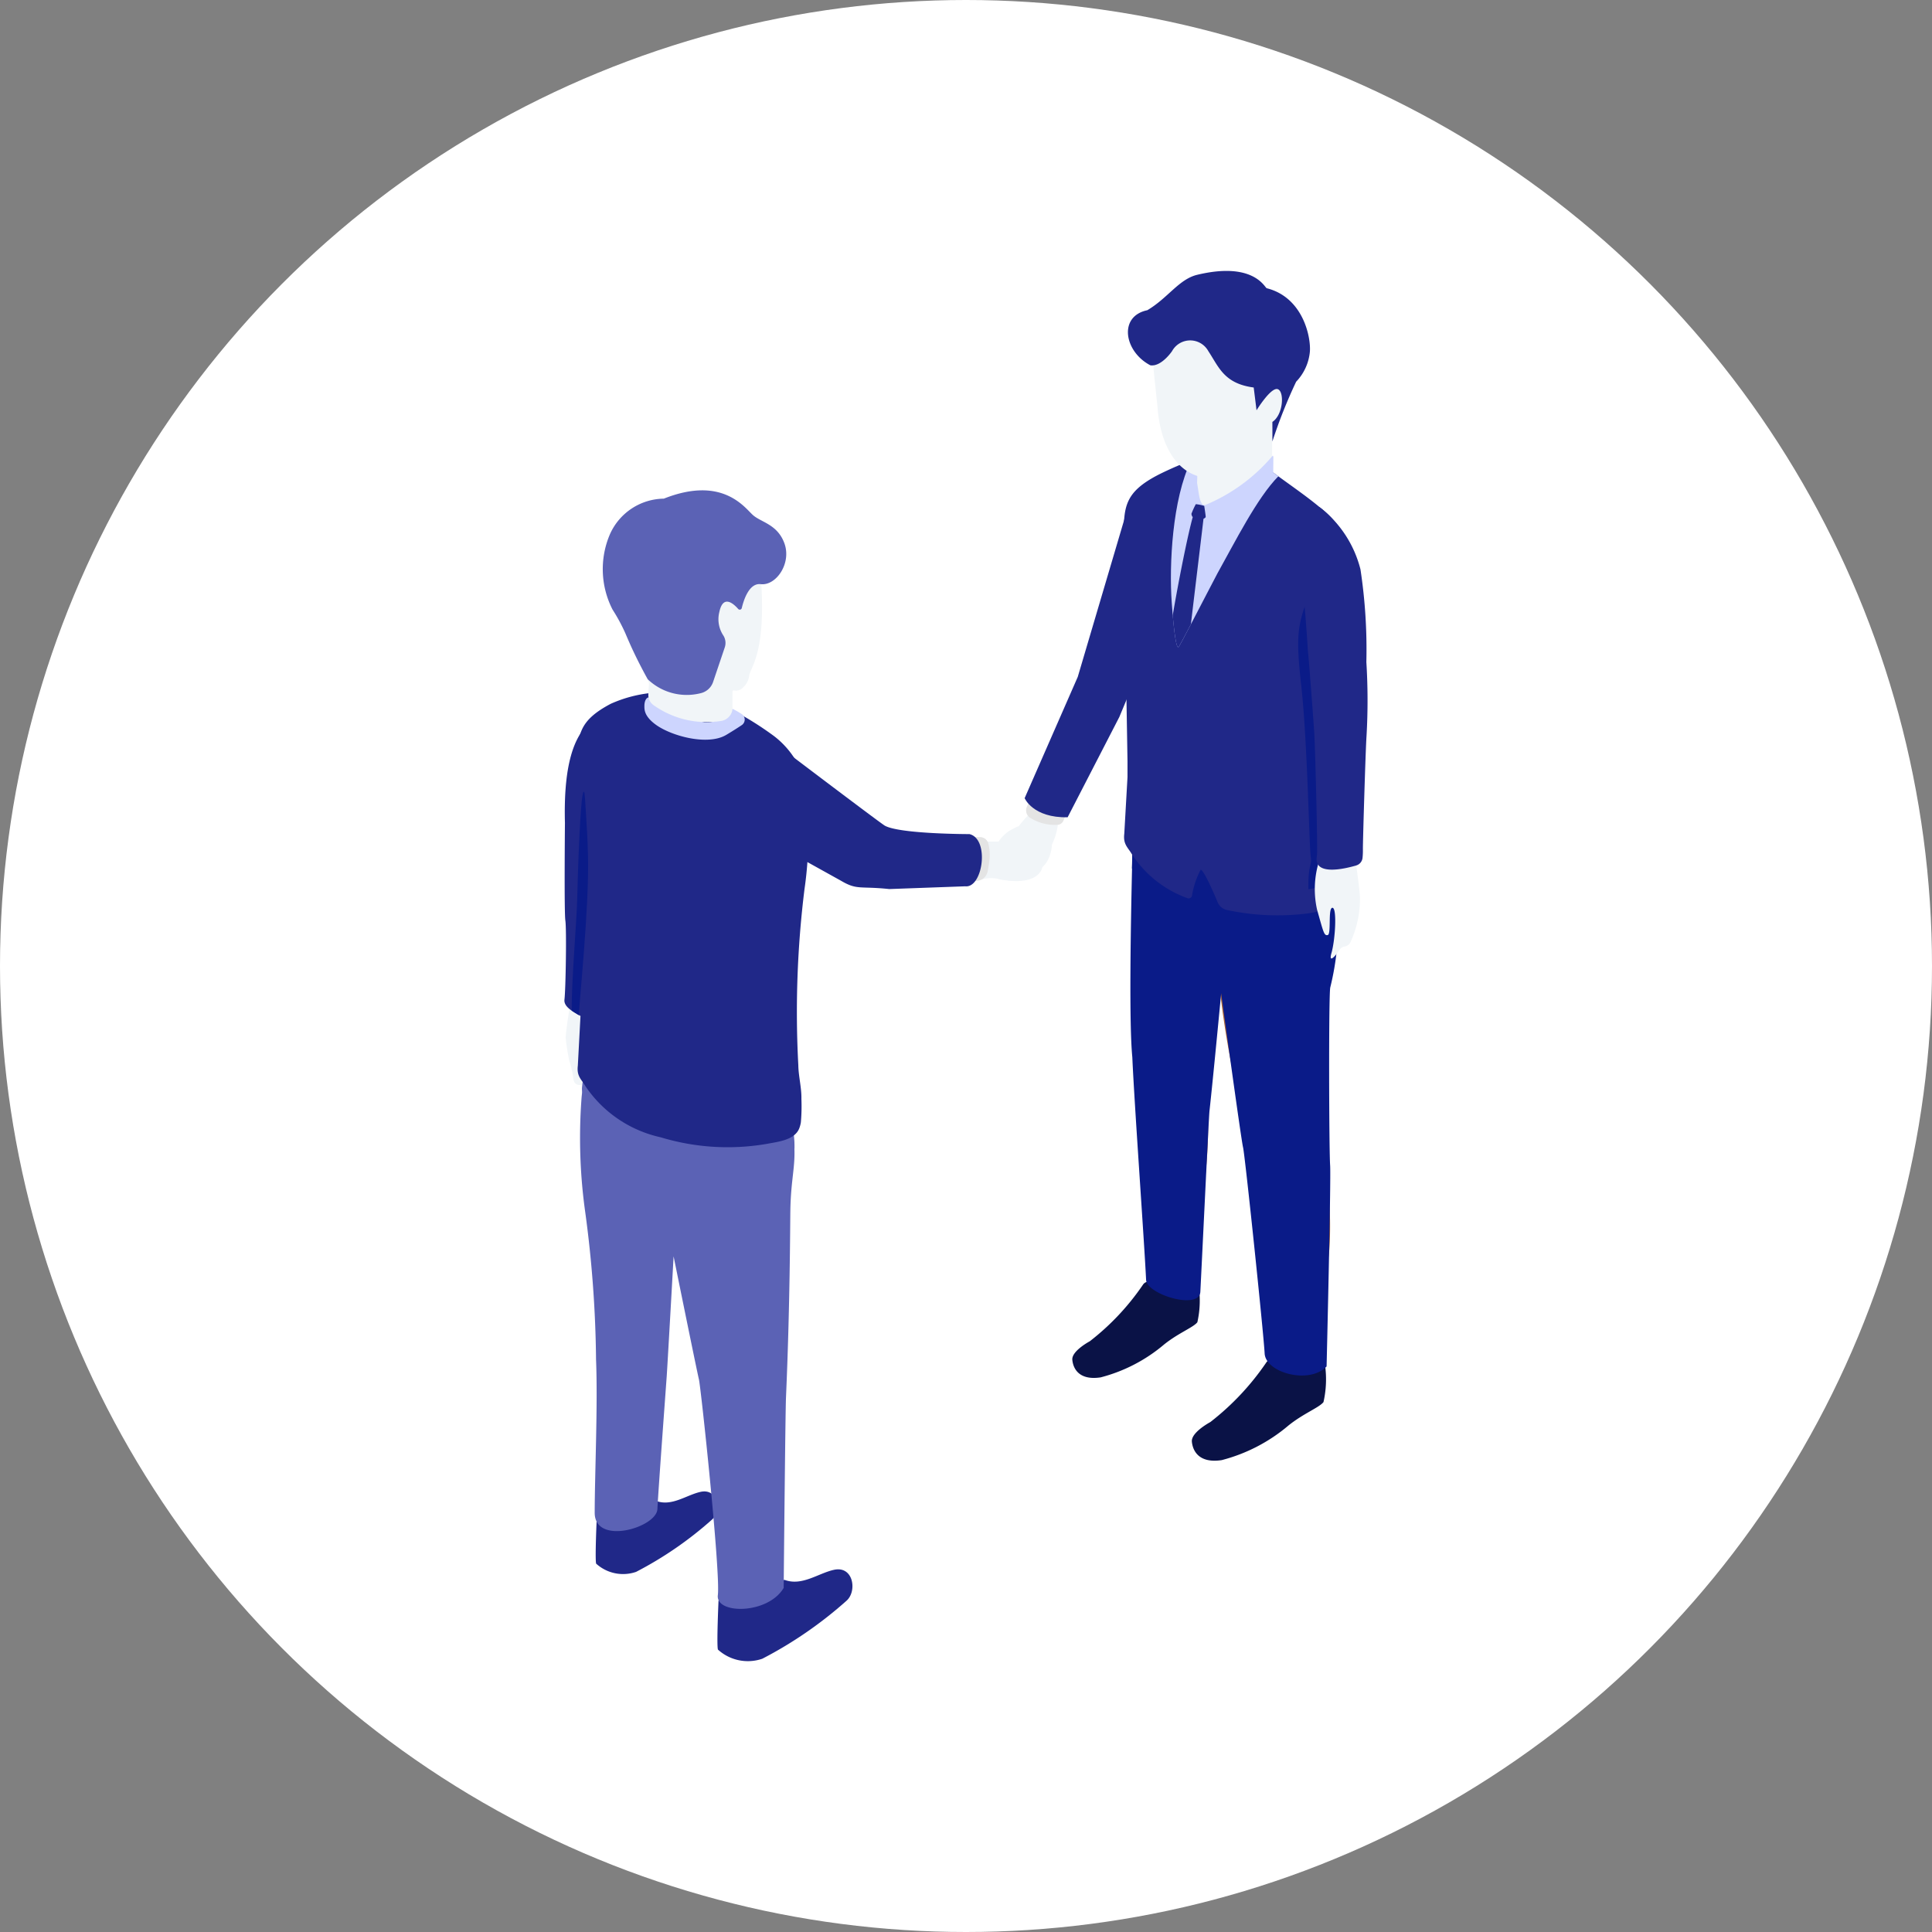 <svg xmlns="http://www.w3.org/2000/svg" width="120" height="120" viewBox="0 0 120 120">
  <rect x="0" y="0" width="120" height="120" fill="#808080" stroke="none"/>
  <g id="グループ_23012" data-name="グループ 23012" transform="translate(-761 -1942)">
    <circle id="楕円形_505" data-name="楕円形 505" cx="60" cy="60" r="60" transform="translate(761 1942)" fill="#fff"/>
    <g id="j275_5_1" transform="translate(796.06 1958.832)">
      <path id="パス_107966" data-name="パス 107966" d="M232.473,279.176a5.719,5.719,0,0,0-.784.985c-.054.092-.6,1.994.152,2.223s1.81-.985,2.129-1.421a3.69,3.69,0,0,0,.388-1.467l-1.648-.72Z" transform="translate(-203.693 -245.347)" fill="#f1f5f8"/>
      <path id="パス_107967" data-name="パス 107967" d="M239.534,270.6l-.356.839a.55.55,0,0,0,.214.684,2.873,2.873,0,0,0,1.7.431.415.415,0,0,0,.356-.251l.357-.853Z" transform="translate(-210.46 -238.155)" fill="#e4e4e4"/>
      <path id="パス_107968" data-name="パス 107968" d="M214.769,288.593h.927a2.3,2.3,0,0,1,.787-.74c.452-.214.488-.3.473-.069-.022.329-.3.643-.044.952s1.542-.3,1.875-.422.295.994-.143,1.612a2.83,2.83,0,0,1-3.011.976,2.087,2.087,0,0,0-1.188.113Z" transform="translate(-188.732 -253.152)" fill="#f1f5f8"/>
      <path id="パス_107969" data-name="パス 107969" d="M208.79,293.227h.608a.533.533,0,0,1,.514.377,2.783,2.783,0,0,1,.059,1.176c-.033.232-.064.419-.093.569a.732.732,0,0,1-.721.6h-.552Z" transform="translate(-183.592 -258.065)" fill="#e4e4e4"/>
      <path id="パス_107970" data-name="パス 107970" d="M271.863,282.569a.4.4,0,0,1,.013.129c-.03.489-.212,3.732-.108,8.592.1,4.516.192,5.747.218,6.009a.387.387,0,0,1-.006.12,4.67,4.67,0,0,0,.013,1.853c.224,1.012,1.113,10,.776,11.35a3.452,3.452,0,0,1-1.472,2.691c-.7.552-1.687,1.48-2.248,1.888-.7.51-.137,1.1.041,1.313.579.7,5.792-2.954,6.249-3.034.665-.115.306-2.446.277-3.141-.112-2.652,1.094-5.963.8-10.572a.555.555,0,0,1,0-.107c.745-5.772.847-8.595.855-8.829,0-.012,0-.021,0-.033l-.433-8.636a.414.414,0,0,0-.413-.394h-4.237a.414.414,0,0,0-.4.521Z" transform="translate(-236.487 -247.982)" fill="#a86436"/>
      <path id="パス_107971" data-name="パス 107971" d="M270.659,517.261a6.086,6.086,0,0,1,.155,3.247c-.257.327-1.163.658-2.065,1.38a9.941,9.941,0,0,1-3.941,2.044c-1.361.205-1.712-.565-1.76-1.091-.046-.5.889-1.043,1.059-1.137a.4.4,0,0,0,.051-.034,15.388,15.388,0,0,0,3.265-3.475c.292-.47.984-.025,1.6.151.265.075.2.638.506.548C270.884,518.495,270.419,517.025,270.659,517.261Z" transform="translate(-231.504 -455.213)" fill="#0a1246"/>
      <path id="パス_107972" data-name="パス 107972" d="M329.449,287.569c1.554-6.106.591-8.924.477-9.616a.411.411,0,0,0-.087-.2c-2.151-2.612-8.974-2.118-9.159-.265a62.691,62.691,0,0,0,.259,7.122,1.04,1.04,0,0,0,.416.753l.671.5c.091.068.719.172.733.284a58.283,58.283,0,0,0,1.531,9.014.391.391,0,0,1,.024.182,5.29,5.29,0,0,0,.387,2.164c.864,2.5,1.335,8.929,1.4,12.245a3.322,3.322,0,0,1-.505,2.064,19.616,19.616,0,0,1-3.317,2.995.568.568,0,0,0-.059.064,2.837,2.837,0,0,1-.508.335c-.2.107-.061.667.311.709a.236.236,0,0,0,.037.069c1.526,1.673,4.9-1.953,6.574-2.852,1.281-.689.454-2.472.407-3.062-.265-3.34.557-4.674.67-6.627a23.1,23.1,0,0,0-.4-5.7,71.032,71.032,0,0,1,.123-10.046A.664.664,0,0,1,329.449,287.569Z" transform="translate(-282.19 -242.858)" fill="#a86436"/>
      <path id="パス_107973" data-name="パス 107973" d="M332.986,557.171a6.406,6.406,0,0,1,.163,3.418c-.271.344-1.224.693-2.174,1.453a10.462,10.462,0,0,1-4.149,2.152c-1.432.216-1.8-.595-1.852-1.148-.048-.53.942-1.1,1.117-1.2a.364.364,0,0,0,.051-.033,16.2,16.2,0,0,0,3.438-3.659c.307-.5,1.036-.026,1.683.158.278.079.212.671.533.577C333.223,558.469,332.734,556.922,332.986,557.171Z" transform="translate(-286.005 -490.335)" fill="#0a1246"/>
      <path id="パス_107974" data-name="パス 107974" d="M305.557,307.087c.06.908-.22,12.484-.22,12.484-1.078,1.14-3.789.391-3.848-.809s-1.221-12.322-1.341-12.8-1.36-9.565-1.36-9.565-.5,5.291-.725,7.307c-.048.434-.488,9.736-.568,11.235-.06,1.146-3.326.166-3.369-.743-.108-2.3-.736-11.015-.856-13.838-.205-2.051-.1-8.1-.017-11.718.04-1.677.077-2.834.077-2.834a15.149,15.149,0,0,0,5.517,2.86,32.241,32.241,0,0,0,6.957,1.285,7.516,7.516,0,0,1,.242,1.243,16.993,16.993,0,0,1-.482,4.842C305.46,296.612,305.488,306.093,305.557,307.087Z" transform="translate(-258 -251.531)" fill="#0a1b88"/>
      <path id="パス_107975" data-name="パス 107975" d="M306.8,291.19c-.057.026-.117.051-.177.083a5.588,5.588,0,0,1-1.472.426l-.054.009a12.518,12.518,0,0,1-1.931.14,17.26,17.26,0,0,1-3.434-.354,1.669,1.669,0,0,1-1.2-.994c-.034-.077-.066-.154-.1-.226a1.072,1.072,0,0,1-1.324.437,8.546,8.546,0,0,1-3.106-2.074c.04-1.677.077-2.834.077-2.834a15.148,15.148,0,0,0,5.517,2.86,32.238,32.238,0,0,0,6.957,1.285A7.514,7.514,0,0,1,306.8,291.19Z" transform="translate(-258.755 -251.531)" fill="#0a1b88"/>
      <path id="パス_107976" data-name="パス 107976" d="M303.577,121.562a.926.926,0,0,1-.017.183c-.006.031-.014.06-.02.088-.128.428-.562.566-1.056.8a4.763,4.763,0,0,1-1.241.354l-.051.009a14.986,14.986,0,0,1-5.058-.208.811.811,0,0,1-.58-.486c-.449-1.077-.932-2.07-1.057-2.009a5.21,5.21,0,0,0-.535,1.609.215.215,0,0,1-.29.149,6.9,6.9,0,0,1-3.445-2.729c-.242-.42-.551-.606-.471-1.268l.2-3.519c0-.02,0-.968,0-.991l-.234-14.021c0-1.791.088-2.68,2.074-3.728.351-.186,1.152-.557,1.694-.766.02-.009.04-.017.057-.023a2.719,2.719,0,0,1,.351-.12c1.9-.471,2.958-.874,4.513.286l.7.52c.071.054.14.1.208.154.04.029.077.054.114.083,1.013.734,1.743,1.243,2.487,1.863a5.416,5.416,0,0,1,2.034,3.257C304.3,102.76,303.631,118.209,303.577,121.562Z" transform="translate(-254.985 -83.098)" fill="#202888"/>
      <path id="パス_107977" data-name="パス 107977" d="M320.807,95.849c-1.324,1.337-2.707,4.108-3.794,6.05-.185.337-1,1.931-1.637,3.14-.391.751-.713,1.354-.764,1.411-.146.154-.282-1.028-.365-1.963-.029-.317-.048-.608-.063-.806-.166-2.342.037-6.422,1.2-8.793,1.9-.471,2.958-.874,4.513.286l.7.52C320.67,95.749,320.739,95.8,320.807,95.849Z" transform="translate(-276.466 -83.098)" fill="#cdd5fe"/>
      <path id="パス_107978" data-name="パス 107978" d="M383.05,178.918c-.128.428-.562.566-1.055.8a4.765,4.765,0,0,1-1.241.354l-.051.009c-.031-1.588.234-1.457.145-2.008-.1-.577-.2-7.147-.59-10.624s-.191-3.868.676-6.185C382.488,158.758,382.881,173.747,383.05,178.918Z" transform="translate(-334.494 -141.681)" fill="#0a1b88"/>
      <path id="パス_107979" data-name="パス 107979" d="M332.173,75.685v2.836a.409.409,0,0,1-.076.239,9.568,9.568,0,0,1-2.372,2.372c-.968.594-2.239.18-2.239-.894,0-.366.066-2.155.075-2.693a.413.413,0,0,1,.1-.268l1.846-2.077a.413.413,0,0,1,.353-.136l1.939.209A.414.414,0,0,1,332.173,75.685Z" transform="translate(-288.218 -66.061)" fill="#f1f5f8"/>
      <path id="パス_107980" data-name="パス 107980" d="M383.347,142.656c.024.318.416,5.572.793,7.692a.384.384,0,0,1,.005.1,29.831,29.831,0,0,0,.081,5.077,13.62,13.62,0,0,1,0,3.794.4.4,0,0,1-.01.043,5.869,5.869,0,0,0-.092,2.917c.391,1.37.429,1.631.662,1.573s0-1.694.292-1.694.175,1.986-.058,2.8c-.2.7.245.2.522-.217a.423.423,0,0,1,.3-.177.484.484,0,0,0,.345-.248,6.381,6.381,0,0,0,.6-2.781c0-.426-.257-2.184-.3-2.488a.393.393,0,0,1,0-.09c.048-.623.58-7.479.58-8.092,0-.308-.074-2.2-.175-4.5-.029-.653.059-2.534,0-3.154-.166-1.757-.248-2.606-1.105-3.592-.738-.849-2.476.062-2.439,3.009C383.346,142.635,383.346,142.645,383.347,142.656Z" transform="translate(-337.378 -122.606)" fill="#f1f5f8"/>
      <path id="パス_107981" data-name="パス 107981" d="M312.843,19.582l.061-.487c.372-2.461-.249-4.324-3.072-5.031a4.05,4.05,0,0,0-4.359,2.2,4.845,4.845,0,0,0-.4,2.2l.239,2.285c.2,2.691,1.415,4.186,2.928,4.378,1.885.24,2.673-.55,3.628-2.047a6.964,6.964,0,0,0,.559-1.049,3.373,3.373,0,0,0,.764-1.795A.631.631,0,0,0,312.843,19.582Z" transform="translate(-268.477 -12.297)" fill="#f1f5f8"/>
      <path id="パス_107982" data-name="パス 107982" d="M381.925,131.18s-.208-3.587-.4-4.169.436-5.263,1.166-4.738a7.046,7.046,0,0,1,2.5,3.834,33.141,33.141,0,0,1,.366,5.753,38.688,38.688,0,0,1,.009,4.621c-.057.8-.229,6.542-.224,7.012a4.349,4.349,0,0,1-.023.542.552.552,0,0,1-.4.466c-.765.222-2.685.663-2.431-.609.057-.285-.112-6.892-.171-7.7C382.2,134.508,381.945,131.189,381.925,131.18Z" transform="translate(-335.75 -107.575)" fill="#202888"/>
      <path id="パス_107983" data-name="パス 107983" d="M326.459,98.678c-.4.073-.4-.945-.544-1.539a3.049,3.049,0,0,0-.095,1.866,2.177,2.177,0,0,0,1.01,1.107s1.1-.7,1.948-1.156a5.975,5.975,0,0,0,1.9-2.006l.011-1.274-.035-.069A10.975,10.975,0,0,1,326.459,98.678Z" transform="translate(-286.658 -84.143)" fill="#cdd5fe"/>
      <path id="パス_107984" data-name="パス 107984" d="M317.123,121.581c.011-.055-.088-.657-.088-.69a2.469,2.469,0,0,0-.525-.109,4.882,4.882,0,0,0-.273.6s.021.168.084.195c-.3,1.065-.875,3.922-1.245,6.11.083.934.22,2.117.365,1.963.051-.057.374-.66.764-1.411.287-2.431.7-5.829.782-6.548C317.037,121.666,317.115,121.619,317.123,121.581Z" transform="translate(-277.296 -106.299)" fill="#202888"/>
      <path id="パス_107985" data-name="パス 107985" d="M83.41,673.164c1.09.408,2.093-.411,3.079-.624,1.194-.258,1.443,1.307.787,1.91a25.363,25.363,0,0,1-5.243,3.614,2.762,2.762,0,0,1-2.759-.57c-.084-.335.039-3.045.039-3.045Z" transform="translate(-69.744 -591.869)" fill="#202888"/>
      <path id="パス_107986" data-name="パス 107986" d="M19.94,632.748c.981.367,1.883-.37,2.771-.562,1.075-.232,1.3,1.176.708,1.719a22.83,22.83,0,0,1-4.719,3.252,2.485,2.485,0,0,1-2.483-.513c-.075-.3.035-2.74.035-2.74Z" transform="translate(-14.251 -556.357)" fill="#202888"/>
      <path id="パス_107987" data-name="パス 107987" d="M3.429,228.21a.4.4,0,0,0-.442-.142C-.424,229.154.2,234.085.169,237.954c-.02,2.258.564,6.5.446,7.728A21.108,21.108,0,0,0,.2,248.3a12.781,12.781,0,0,0,.232,1.473,5.647,5.647,0,0,1,.244,1.067c.1,1.045,1.642-.127,2.107-.506a.41.41,0,0,0,.15-.275C3.13,248.212,5.183,230.523,3.429,228.21Z" transform="translate(-0.128 -200.704)" fill="#f1f5f8"/>
      <path id="パス_107988" data-name="パス 107988" d="M21.17,415.779c-.014.9-.022,5.913-.271,11.59-.04.91-.143,11.821-.143,11.821-.984,1.66-4.236,1.645-4.09.454.174-1.42-1.055-12.924-1.175-13.406s-1.572-7.639-1.572-7.639-.357,6.382-.428,7.447c-.029.434-.5,6.753-.579,8.253-.06,1.145-3.894,2.28-3.894.223,0-2.305.2-6.7.083-9.521a72.533,72.533,0,0,0-.662-9.084,33.165,33.165,0,0,1-.245-7.059,7.121,7.121,0,0,1,.171-1.148c.377-1.391.334-1.591.314-1.62a15.179,15.179,0,0,0,5.511,2.854,32.233,32.233,0,0,0,6.957,1.285,7.517,7.517,0,0,1,.242,1.243,6.572,6.572,0,0,1,.037.834C21.413,413.282,21.193,414.134,21.17,415.779Z" transform="translate(-7.14 -357.394)" fill="#5b62b5"/>
      <path id="パス_107989" data-name="パス 107989" d="M22.268,408.943a4.013,4.013,0,0,1-1.706.543,14.343,14.343,0,0,1-6.581-.411A7.608,7.608,0,0,1,9.309,405.9c-.022-.039-.045-.075-.068-.11a1.008,1.008,0,0,1-.168-.668,5.474,5.474,0,0,1,.133-.773c.377-1.391.334-1.591.314-1.62a15.178,15.178,0,0,0,5.511,2.854,32.225,32.225,0,0,0,6.957,1.285,7.518,7.518,0,0,1,.242,1.243A6.587,6.587,0,0,1,22.268,408.943Z" transform="translate(-7.981 -354.435)" fill="#5b62b5"/>
      <path id="パス_107990" data-name="パス 107990" d="M20.583,244.972a1.782,1.782,0,0,1-.1.378c-.291.743-1.355.838-2.027.968a14.33,14.33,0,0,1-6.583-.411A7.605,7.605,0,0,1,7.2,242.73c-.242-.42-.551-.606-.471-1.268l.2-3.74c0-.02,0-.968,0-.991L6.7,222.71c0-1.791.088-2.68,2.074-3.728a8.191,8.191,0,0,1,5.427-.448,7.317,7.317,0,0,1,2.383.971,19.778,19.778,0,0,1,2.32,1.474,5.417,5.417,0,0,1,2.034,3.257,12.746,12.746,0,0,1,.1,2.444,22.726,22.726,0,0,1-.23,3.813,61.88,61.88,0,0,0-.384,10.937c.01.683.208,1.409.192,2.092A11.511,11.511,0,0,1,20.583,244.972Z" transform="translate(-5.899 -192.1)" fill="#202888"/>
      <path id="パス_107991" data-name="パス 107991" d="M41.994,221.093a8.767,8.767,0,0,0,3.15,1.3,2.005,2.005,0,0,0,1.735-.839,4.781,4.781,0,0,1,.533.3.414.414,0,0,1,.047.705c-.219.148-.529.347-.969.611-1.142.686-3.389.079-4.365-.623-.757-.545-.721-.976-.721-1.181s.064-.485.264-.528Z" transform="translate(-36.439 -194.358)" fill="#cdd5fe"/>
      <path id="パス_107992" data-name="パス 107992" d="M1.463,239.662c.137,2.871.114,9.964-.2,9.964a.806.806,0,0,1-.371-.106c-.023-.011-.048-.026-.071-.04v0c-.106-.066-.24-.143-.371-.234-.254-.177-.485-.4-.451-.686.08-.646.137-4.385.057-4.908s-.026-6.068-.026-6.068C-.075,233.7.687,231.72,2.1,231l-.7,7.07-.009.174s.026.491.066,1.26C1.46,239.559,1.46,239.61,1.463,239.662Z" transform="translate(0 -203.303)" fill="#202888"/>
      <path id="パス_107993" data-name="パス 107993" d="M4.216,283.556c-.023-.011-.048-.026-.071-.04v0c-.106-.066-.24-.143-.371-.234-.029-1.668.311-5.651.337-6.9.02-.948.208-7.545.456-6.61.029.111.131,2,.154,2.342.023.374.043.866.057,1.434,0,.051,0,.1.006.154C4.863,276.834,4.224,282.885,4.216,283.556Z" transform="translate(-3.321 -237.339)" fill="#0a1b88"/>
      <path id="パス_107994" data-name="パス 107994" d="M41.808,445.527" transform="translate(-36.796 -392.103)" fill="#4f5c9b"/>
      <path id="パス_107995" data-name="パス 107995" d="M38.781,130.705a3.74,3.74,0,0,0-2.881-3.56,4.568,4.568,0,0,0-5.184,2.142,8.724,8.724,0,0,0-.012,5.789c.088.291,1.136,2.207,1.134,2.316,0,.26-.021.094-.038.715a.751.751,0,0,0,.3.626,5.693,5.693,0,0,0,4.29.987.852.852,0,0,0,.617-.611.689.689,0,0,0,.018-.2c-.006-.095,0-.989,0-.989a.083.083,0,0,1,.109-.084.582.582,0,0,0,.548-.184,1.2,1.2,0,0,0,.387-.764C38.176,136.342,39.144,135.431,38.781,130.705Z" transform="translate(-26.59 -111.784)" fill="#f1f5f8"/>
      <path id="パス_107996" data-name="パス 107996" d="M93.265,253l-4.711.171c-1.83-.195-1.989.081-3-.518l-4.942-2.745a31.722,31.722,0,0,1-2.726-3.238c-1.02-1.475,2.25-3.567,4.088-2.164,0,0,6.058,4.594,6.312,4.732.958.52,5.25.52,5.25.52C94.8,250.058,94.371,253.137,93.265,253Z" transform="translate(-68.381 -214.782)" fill="#202888"/>
      <path id="パス_107997" data-name="パス 107997" d="M244.95,117.735l-3.279,11.091-3.3,7.535s.52,1.233,2.671,1.186l3.21-6.227,1.122-2.689Z" transform="translate(-209.789 -103.617)" fill="#202888"/>
      <path id="パス_107998" data-name="パス 107998" d="M228.162,308.626a.353.353,0,0,1,.077-.679c.511-.147,2.122-.5,2.036-.119S229.667,308.8,228.162,308.626Z" transform="translate(-200.603 -270.763)" fill="#f1f5f8"/>
      <path id="パス_107999" data-name="パス 107999" d="M29.172,115.153c-.508-.452-1.886-2.465-5.531-1.017a3.716,3.716,0,0,0-3.352,2.22,5.5,5.5,0,0,0,.167,4.671,11.069,11.069,0,0,1,.8,1.482,28.252,28.252,0,0,0,1.386,2.845h0a3.5,3.5,0,0,0,3.223.881l.072-.017a1.066,1.066,0,0,0,.765-.7l.722-2.139a.866.866,0,0,0-.081-.734,1.826,1.826,0,0,1-.254-1.47c.231-1.09.867-.534,1.172-.186a.129.129,0,0,0,.221-.057c.121-.511.461-1.572,1.18-1.485.945.113,1.941-1.3,1.456-2.568C30.679,115.723,29.68,115.606,29.172,115.153Z" transform="translate(-17.469 -99.996)" fill="#5b62b5"/>
      <path id="パス_108000" data-name="パス 108000" d="M294.606,4.978a1.286,1.286,0,0,1,2.254,0c.644.968.966,2.016,2.818,2.258l.176,1.416s.886-1.446,1.312-1.314.361,1.577-.328,2.037V10.59a31.073,31.073,0,0,1,1.476-3.713A3.107,3.107,0,0,0,303.168,5c.066-.953-.454-3.372-2.686-3.931-.131-.066-.832-1.667-4.312-.833-1.136.272-1.815,1.439-3.1,2.2-1.815.379-1.437,2.576.189,3.422C293.948,5.957,294.606,4.978,294.606,4.978Z" transform="translate(-256.868 0)" fill="#202888"/>
    </g>
  </g>
</svg>
